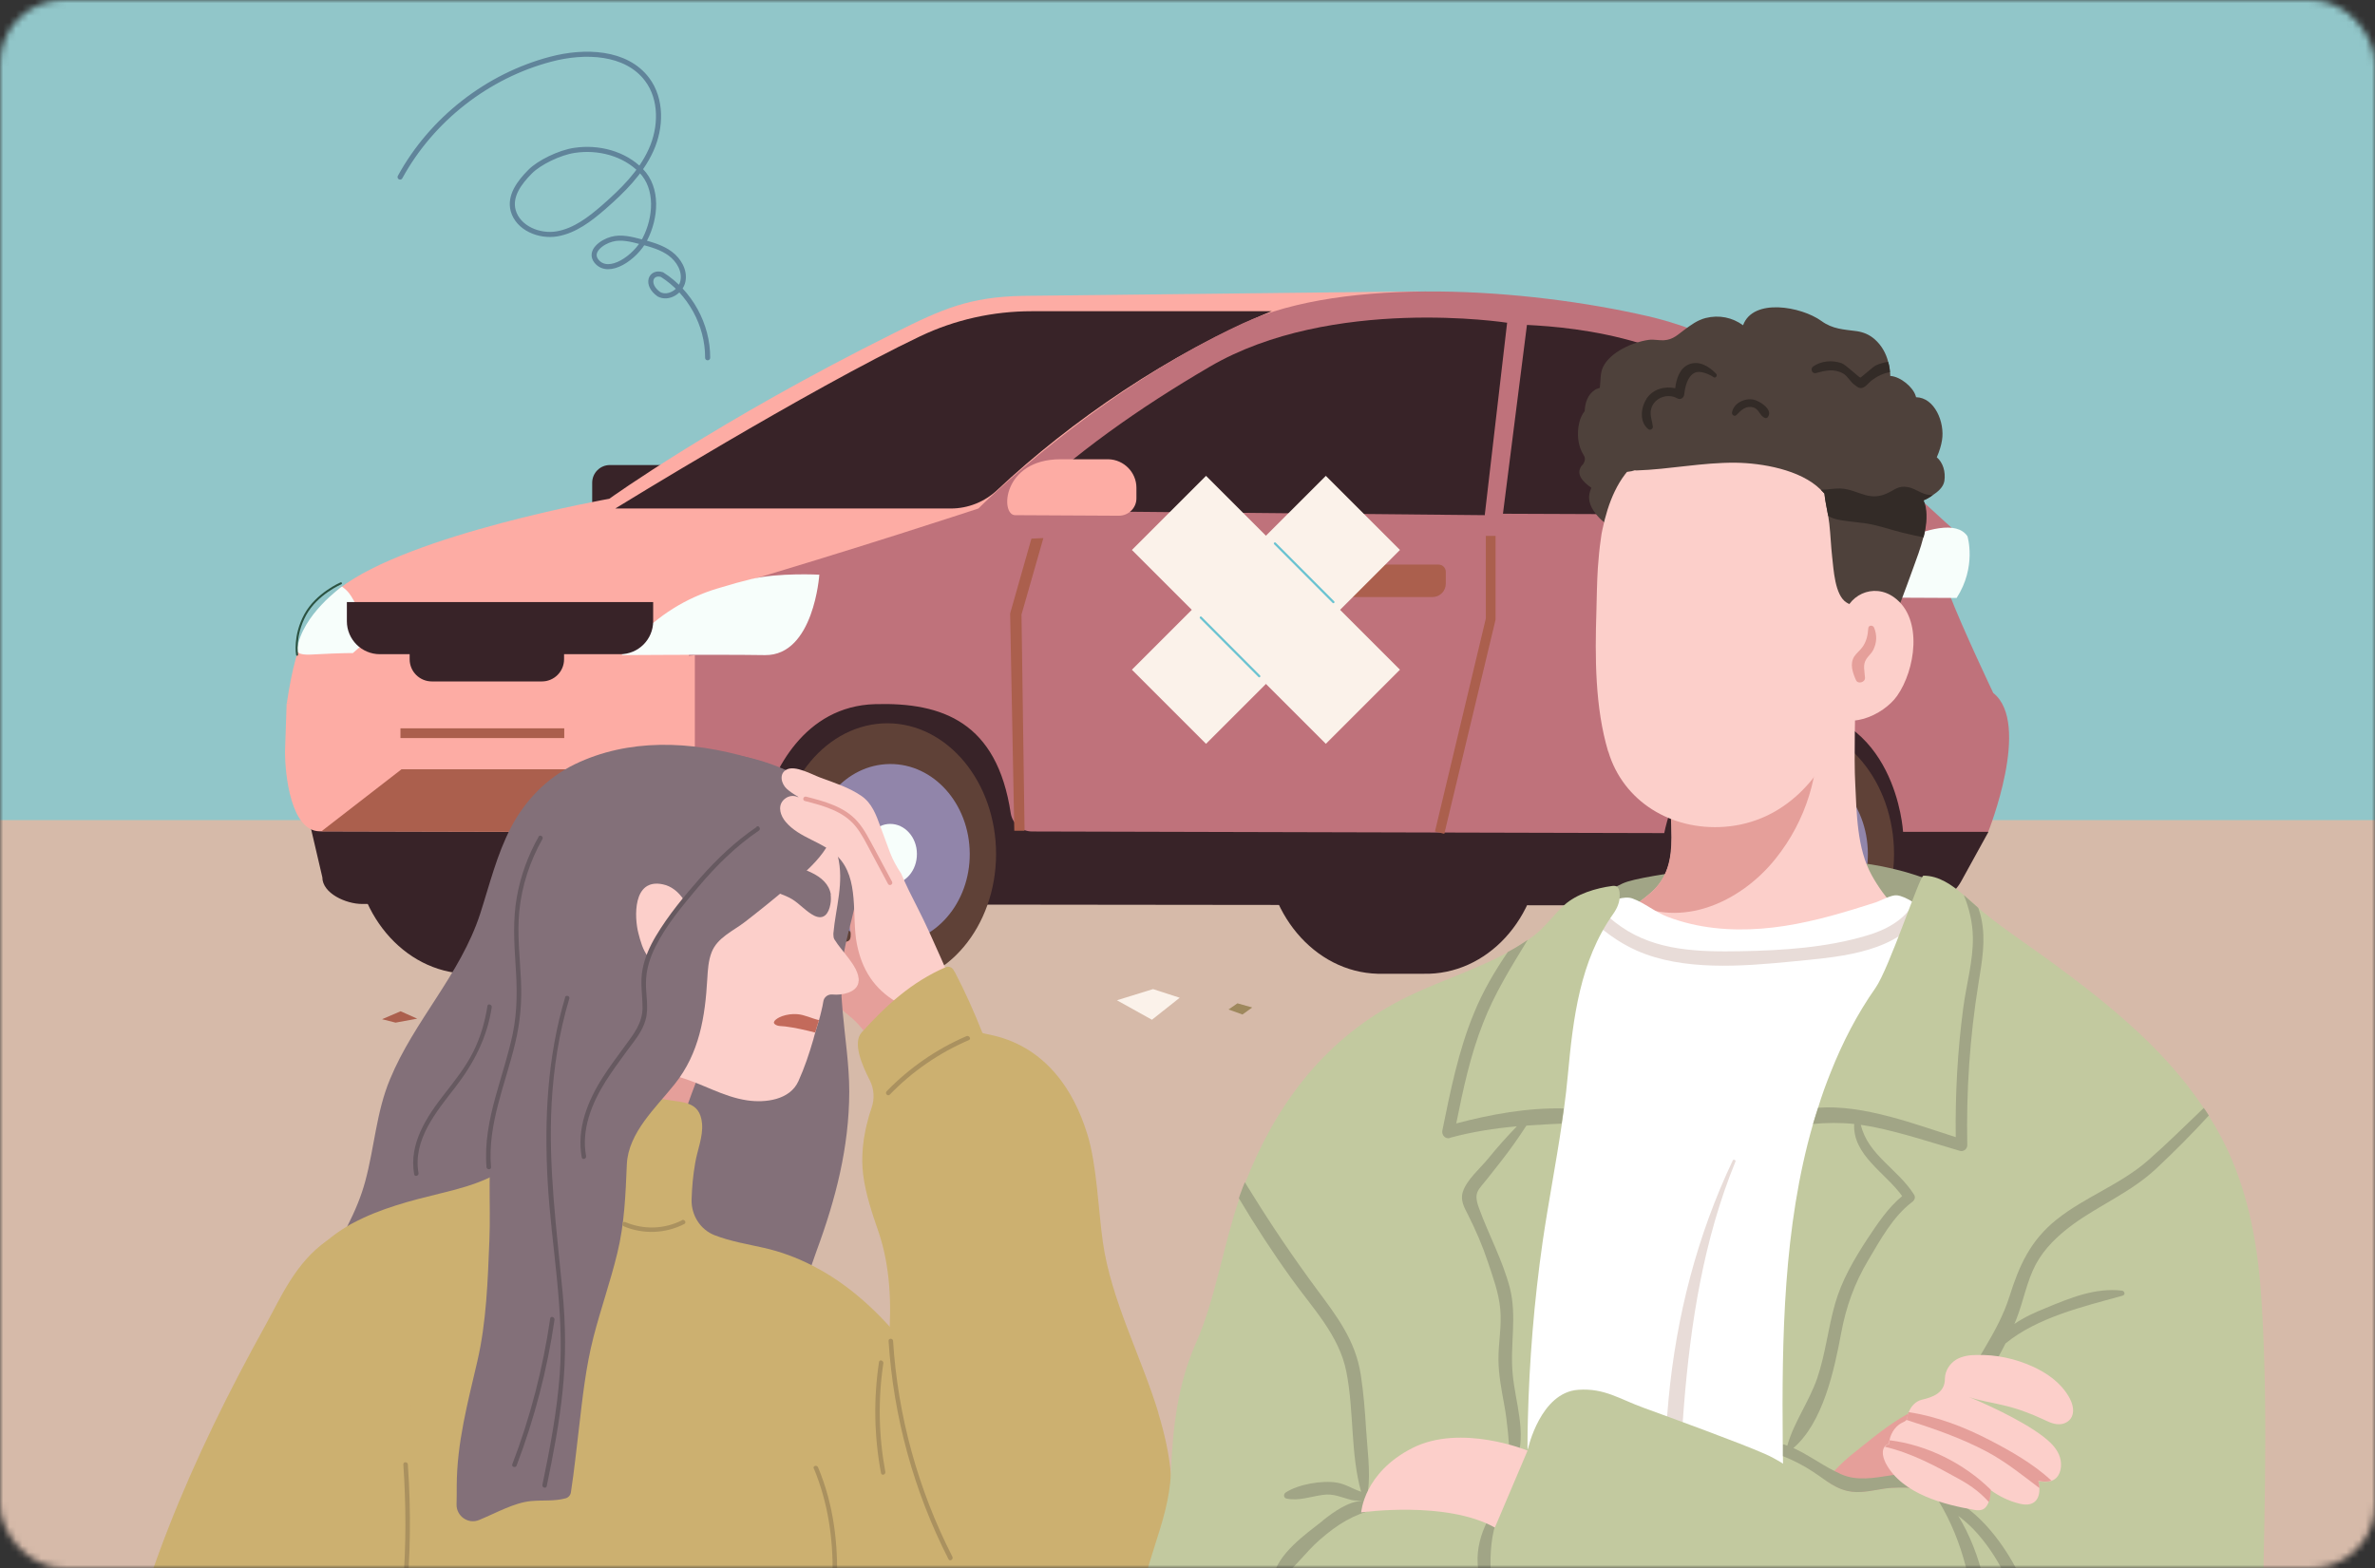 <svg fill="none" height="247" viewBox="0 0 374 247" width="374" xmlns="http://www.w3.org/2000/svg" xmlns:xlink="http://www.w3.org/1999/xlink"><rect x="0" y="0" width="374" height="247" fill="#333333" stroke="none"/><mask id="a" height="247" maskUnits="userSpaceOnUse" width="374" x="0" y="0"><rect fill="#d9d9d9" height="247" rx="10" width="374"/></mask><mask id="b" height="392" maskUnits="userSpaceOnUse" width="392" x="-5" y="-11"><path d="m387-11h-392v392h392z" fill="#fff"/></mask><g mask="url(#a)"><g mask="url(#b)"><path d="m657.226-208.477h-688.898v352.715h688.898z" fill="#91c6c9"/><path d="m657.225 129.184h-688.897v270.48h688.897z" fill="#d6baa9"/><g fill="#382328"><path d="m273.349 113.901h.483 8.237v2.784c5.511 3.664 9.147 10.51 9.005 18.265-.142 7.698-4.005 14.316-9.601 17.696v2.415h-8.294c-.199 0-.427 0-.626 0-9.999-.256-17.952-9.686-17.725-21.077.227-11.363 8.493-20.367 18.521-20.112z"/><path d="m96.039 82.058h14.714c1.534 0 2.783-1.25 2.783-2.784v-3.238c0-1.534-1.249-2.784-2.783-2.784h-14.714c-1.534 0-2.784 1.25-2.784 2.784v3.238c0 1.534 1.25 2.784 2.784 2.784z"/><path d="m131.975 113.901h.483 8.237v2.784c5.511 3.664 9.147 10.51 9.005 18.265-.142 7.698-4.005 14.316-9.601 17.696v2.415h-8.294c-.199 0-.426 0-.625 0-9.999-.256-17.953-9.686-17.725-21.077.227-11.363 8.492-20.367 18.52-20.112z"/><path d="m217.757 112.197c1.08 0 2.13.17 3.153.397 1.307-.284 2.642-.426 4.006-.397 9.998.255 17.952 9.686 17.725 21.077-.227 11.362-8.494 20.367-18.521 20.111-1.079-.028-5.795.029-7.158 0-9.999-.256-17.953-9.715-17.725-21.077.227-11.362 8.493-20.367 18.52-20.111z"/><path d="m48.857 130.035 1.904 8.152c0 2.528 3.721 4.204 6.249 4.204l232.161.256 13.692-.256c2.5-.028 4.772-1.392 5.965-3.551l4.289-7.783c-6.391-15.254-16.191-23.889-31.19-25.735l-105.328-7.244-68.401 11.107-59.312 20.878z"/></g><path d="m229.348 108.616c20.509-.539 36.813 5.682 36.813 5.682s1.336-15.254-.88-20.793c0 0 2.102-5.88 1.563-9.488l-43.461-38.121-62.351.71c-8.351.171-12.641 2.045-20.111 5.795-27.98 13.919-44.967 26.162-44.967 26.162s-31.473 5.596-42.438 14.089c-4.403 4.204-6.704 7.016-8.351 18.123 0 0 163.702-1.619 184.211-2.159z" fill="#fdaca4"/><path d="m200.346 49.023h-37.893c-6.079 0-12.073 1.335-17.555 3.948-17.584 8.38-48.006 27.128-48.006 27.128h52.834c2.727 0 5.341-1.051 7.329-2.926 11.533-10.823 27.071-21.532 43.262-28.179z" fill="#382328"/><path d="m162.512 130.973 99.562.256s3.779-19.998 18.919-19.771c17.64.284 18.69 19.572 18.69 19.572h13.408s6.846-17.101.795-21.873c0 0-4.8-10.084-6.931-15.623 0 0 2.017-5.88 1.506-9.488l-14.885-11.675c-6.306-8.55-31.019-21.049-41.245-22.753-21.531-3.551-39.086-5.88-60.646 4.943-33.32 16.731-44.142 34.882-44.142 34.882s-13.153-.937-33.861 3.238c-4.232 4.204-4.857 9.147-5.851 13.606l.085 24.799h8.01c1.989-.029 3.693-1.392 4.176-3.324 1.506-6.192 6.533-16.532 17.697-16.845 10.652-.312 19.202 2.869 21.361 17.158.256 1.647 1.676 2.897 3.352 2.897z" fill="#bf727b"/><path d="m307.663 96.829s-195.233-2.897-193.983-4.147c20.821-6.107 40.393-12.584 40.393-12.584s18.208-18.322 41.643-29.173c16.191-7.471 44.654-5.511 63.714-1.136 12.527 2.869 25.537 11.021 29.798 16.788l19.145 17.526c.54 3.608-1.505 9.488-1.505 9.488.341.88.596 1.988.767 3.238z" fill="#bf727b"/><path d="m240.454 51.182-3.778 29.741 35.735.142c7.357 0 11.277-8.579 6.505-14.175-11.732-13.692-30.735-15.311-38.433-15.708z" fill="#382328"/><path d="m237.359 50.84s-27.639-4.318-46.87 6.931c-11.107 6.505-21.049 13.464-30.792 22.668l74.111.71 3.522-30.309z" fill="#382328"/><path d="m74.337 112.197c1.079 0 2.13.17 3.153.397 1.307-.284 2.642-.426 4.006-.397 9.999.255 17.952 9.686 17.725 21.077-.199 11.362-8.493 20.367-18.521 20.111-1.079-.028-5.795.029-7.158 0-9.999-.256-17.952-9.715-17.725-21.077.227-11.362 8.493-20.367 18.521-20.111z" fill="#382328"/><path d="m156.857 134.552c0-11.362-7.642-20.594-17.101-20.622-9.459 0-17.156 9.203-17.185 20.565 0 11.391 7.642 20.595 17.101 20.623 9.459 0 17.156-9.175 17.185-20.566z" fill="#5f4137"/><path d="m140.326 148.697c6.902-.057 12.441-6.448 12.384-14.26-.057-7.84-5.681-14.146-12.583-14.089-6.903.057-12.442 6.448-12.386 14.26.057 7.84 5.682 14.146 12.585 14.089z" fill="#9185aa"/><path d="m140.269 139.267c2.301 0 4.147-2.159 4.119-4.772 0-2.614-1.903-4.716-4.204-4.716s-4.147 2.159-4.119 4.772c0 2.614 1.903 4.716 4.204 4.716z" fill="#f7fefb"/><path d="m298.261 134.552c0-11.39-7.641-20.594-17.1-20.622-9.459-.029-17.157 9.175-17.185 20.566 0 11.362 7.64 20.594 17.099 20.622 9.46 0 17.158-9.203 17.186-20.566z" fill="#5f4137"/><path d="m290.564 89.926s15.879-10.482 19.259-5.454c0 0 1.477 4.801-1.705 9.715l-18.066-.085.512-4.204z" fill="#f7fefb"/><path d="m164.296 84.784-3.436 12.016.482 34.058h-1.619l-.653-34.228 3.352-11.788 1.903-.085z" fill="#ab5f4d"/><path d="m50.364 130.946 59.056.142v-27.895l-64.282 7.585-.256 7.641c0 3.664.937 12.527 5.482 12.527z" fill="#fdaca4"/><path d="m100.048 100.806c3.522-3.835 8.01-6.647 12.981-8.124 1.932-.597 3.892-1.136 5.312-1.477 4.318-1.023 10.681-.682 10.681-.682s-.852 12.754-8.55 12.669c-7.727-.113-22.583 0-22.583 0l2.159-2.329z" fill="#f7fefb"/><path d="m59.282 99.668c-4.375-5.312-3.296-5.681-5.426-7.272 0 0-6.306 4.431-7.073 9.886-.114.767 1.051.88 2.216.823 5.255-.284 6.562-.227 6.562-.227l3.721-3.238z" fill="#f7fefb"/><path d="m54.624 94.84h48.233v3.011c0 2.869-2.329 5.198-5.198 5.198h-37.837c-2.869 0-5.199-2.329-5.199-5.198z" fill="#382328"/><path d="m68.005 107.339h17.327c1.932 0 3.494-1.562 3.494-3.494v-4.062c0-1.932-1.562-3.494-3.494-3.494h-17.327c-1.932 0-3.495 1.562-3.495 3.494v4.062c0 1.932 1.563 3.494 3.495 3.494z" fill="#382328"/><path d="m281.756 148.698c6.902-.057 12.441-6.448 12.384-14.288-.056-7.84-5.681-14.146-12.583-14.089-6.903.057-12.442 6.448-12.385 14.259.056 7.84 5.681 14.146 12.584 14.09z" fill="#9185aa"/><path d="m281.671 139.267c2.301 0 4.147-2.159 4.119-4.772 0-2.614-1.903-4.716-4.204-4.716s-4.147 2.159-4.119 4.772c0 2.614 1.903 4.716 4.204 4.716z" fill="#f7fefb"/><path d="m227.446 131.314 8.068-33.718v-13.18h-1.534v13.01l-8.011 33.547 1.477.369z" fill="#ab5f4d"/><path d="m50.619 130.945 12.612-9.771h26.247l19.912 9.913-58.8-.142z" fill="#ab5f4d"/><path d="m88.854 114.725h-25.793v1.534h25.793z" fill="#ab5f4d"/><path d="m46.785 103.135s-.539-2.954 1.279-6.306c1.818-3.323 5.624-4.943 5.624-4.943" stroke="#2a5241" stroke-linecap="round" stroke-linejoin="round" stroke-width=".32"/><path d="m212.448 88.934h14.089c.625 0 1.137.511 1.137 1.136v1.875c0 1.165-.938 2.102-2.102 2.102h-13.124z" fill="#ab5f4d"/><path d="m261.021 88.932h14.09c.625 0 1.136.511 1.136 1.136v1.875c0 1.165-.938 2.102-2.102 2.102h-13.124z" fill="#ab5f4d"/><path d="m176.174 81.235-16.305-.085c-2.415 0-2.017-8.834 7.158-8.806h7.527c2.415.057 4.403 2.045 4.403 4.488v1.676c0 1.506-1.249 2.727-2.755 2.727z" fill="#fdaca4"/><path d="m290.42 68.594-1.079 27.099-4.574 11.845h-1.193l4.347-11.845 1.306-29.144 1.165 2.017z" fill="#ab5f4d"/><path d="m63.005 27.889c4.971-9.09 13.776-15.964 23.775-18.577 5.283-1.392 11.817-1.193 15.112 3.181 2.357 3.125 2.244 7.613.625 11.164-1.62 3.579-4.489 6.391-7.443 8.976-2.159 1.875-4.545 3.721-7.357 4.204-2.812.483-6.136-.909-6.903-3.664-.625-2.301.995-4.46 2.671-6.136 1.392-1.42 4.63-3.011 6.988-3.352 3.749-.568 7.84.483 10.481 3.21 2.699 2.755 2.358 7.386.597 10.794-1.449 2.841-5.681 5.823-7.613 3.466-1.25-1.562.881-3.068 2.386-3.466 1.506-.426 3.096 0 4.63.398 1.619.426 3.267.881 4.602 1.875s2.329 2.67 1.988 4.318c-.312 1.647-2.301 2.869-3.778 2.074-2.159-1.534-1.307-3.664.483-3.096 4.403 2.784 7.215 7.897 7.187 13.095" stroke="#60849a" stroke-linecap="round" stroke-linejoin="round" stroke-width=".8"/><path d="m220.457 86.63-11.675-11.675-30.537 30.536 11.675 11.675z" fill="#fbf2ea"/><path d="m208.782 117.166 11.675-11.675-30.537-30.536-11.675 11.675z" fill="#fbf2ea"/><path d="m198.3 106.515-9.204-9.232" stroke="#6ac3d1" stroke-linecap="round" stroke-linejoin="round" stroke-width=".35"/><path d="m200.771 85.609 9.204 9.232" stroke="#6ac3d1" stroke-linecap="round" stroke-linejoin="round" stroke-width=".35"/><path d="m65.702 160.458-3.409.625-2.13-.54 2.925-1.25z" fill="#ab5f4d"/><path d="m193.443 159.009 2.216.795 1.534-1.108-2.329-.653-1.392.966z" fill="#9e885d"/><path d="m107.546 164.947-3.21 1.591-2.642-.142 2.244-2.273 3.608.795z" fill="#9e885d"/><path d="m252.1 167.701 5.682.227 3.21 1.932-5.113 1.193z" fill="#ab5f4d"/><path d="m175.889 157.562 5.681-1.761 4.204 1.363-4.375 3.466z" fill="#fbf2ea"/><path d="m305.815 149.834 5.822-.113 3.182 1.789-5.341 1.563z" fill="#fbf2ea"/><path d="m148.593 159.89c.228-.341.228-.739.228-1.137-.142-3.067-2.018-5.794-4.063-8.095s-4.317-4.488-5.596-7.3c-.284-.625-.511-1.25-.539-1.932 0-.398 0-.767-.029-1.165-.056-.483-.255-.909-.425-1.363-.483-1.136-1.023-2.273-1.563-3.38-.625-1.25-1.335-2.529-2.358-3.494-1.193-1.108-2.727-1.733-4.261-2.33-2.016-.795-4.033-1.59-6.021-2.414-2.301-.909-2.898 2.216-2.216 3.835.483 1.164 1.392 2.073 2.329 2.897 2.102 1.875 4.375 3.579 6.25 5.653 1.874 2.073 3.408 4.63 3.636 7.442 0 .313-.001.682-.171.937-.398.512-1.222.256-1.79-.113-1.903-1.25-3.38-3.153-5.425-4.119-.852-.398-1.932-.596-2.67-.028-.625.483-.767 1.391-.597 2.158v.086c.057.113.114.227.17.341.057.142.114.312.171.454.227.398.483.795.739 1.165 1.903 2.755 4.034 5.908 6.107 9.146.994.995 2.045 1.932 3.124 2.784 2.869 2.273 4.289 5.34 5.511 8.579 2.5 0 10.084-1.023 13.407-3.239.228-.142-4.09-5.169-3.948-5.397z" fill="#e59f9a"/><path d="m148.593 159.89c.227-.341.228-.739.228-1.136-.114-2.784-1.676-5.255-3.466-7.414-.17.255-.341.511-.54.767.085.199.142.426.114.71-.114 3.039-1.619 5.965-4.261 7.556-1.96 1.193-2.784 2.954-4.687 2.528 2.017 2.102 2.13 2.897 3.153 5.596 2.5 0 10.084-1.023 13.407-3.238.228-.142-4.09-5.17-3.948-5.397z" fill="#fccfca"/><path d="m133.708 131.626c-.312-.824-.71-1.591-1.136-2.358-.284-.511-.597-.994-.938-1.477-.255-.398-.539-.767-.852-1.136-.284-.341-.568-.71-.881-1.023-1.534-1.619-3.351-2.841-5.482-3.21-.426-.085-.88-.113-1.335-.113-.142 0-.283 0-.426 0-.34 0-.71.056-1.079.113-5.483.966-10.397 3.807-13.635 8.408-1.79 2.585-2.812 5.483-3.437 8.494-.426 1.988-.654 4.033-.881 6.079-.057.568-.113 1.136-.17 1.732-.028.256-.057.54-.085.796 0 .312-.057.653-.085.965v.114c-.142 1.591-.313 3.182-.568 4.715-.256 1.563-.54 3.097-.881 4.602-.341 1.477-.682 2.926-1.108 4.346-.284 1.023-.596 2.017-.909 3.011-.653 2.045-1.363 4.034-2.159 6.022-.909 2.358-1.932 4.687-2.983 6.988-3.068 6.675-7.073 14.885-3.92 22.185.114.227.228.483.341.71.881 1.761 2.102 3.38 3.409 4.914 1.363 1.563 2.841 3.011 4.261 4.432 2.869 2.812 5.937 5.454 9.175 7.868 3.068 2.301 6.42 4.914 10.255 5.766 3.067.682 6.533.171 7.868-3.011.653-1.533.625-3.181.426-4.8-.313-2.358-.71-4.63-.71-6.988.028-3.636.88-7.073 2.016-10.482.256-.767.54-1.505.796-2.272 3.011-8.153 5.113-16.277 5.141-25.026 0-4.317-.682-8.521-1.051-12.782-.057-.739-.113-1.506-.17-2.244 0-.114 0-.256 0-.37-.113-2.215 0-4.403.398-6.59.056-.284.113-.568.17-.88.057-.256.114-.54.171-.796.17-.71.34-1.42.511-2.13.256-.966.483-1.932.71-2.926.085-.398.171-.795.228-1.193.596-3.522.283-7.187-1.052-10.482z" fill="#837079"/><path d="m108.339 173.866c.398-1.108.795-2.216 1.221-3.295.256-.682.54-1.392.824-2.074.313-.739-.085-1.42-.625-1.733.114-.199.171-.426.142-.71-.056-.596-.142-1.221-.199-1.818-.681-5.851-1.648-11.874-4.744-16.93-.114-.199-.227-.397-.369-.568 0-.028-.028-.057-.057-.085-.085-.114-.142-.227-.227-.341-.057-.085-.113-.142-.142-.227-.17-.227-.341-.455-.511-.654-.938-1.193-2.074-2.3-3.324-3.209-3.21-2.301-7.158-3.153-10.51 0-.398.369-.455.795-.313 1.193 0 .056-.028.142-.028.198-.057.881-.113 1.733-.198 2.614-.597 7.272-1.676 14.487-3.267 21.617-.369 1.619-.738 3.209-1.164 4.8-1.477 5.738-3.494 12.385-7.783 16.646-1.761 1.761-3.92 3.096-6.562 3.806-1.562.426-.852 2.841.739 2.415.085 0 .142-.057.199-.057 1.761 1.136 3.607 2.045 5.482 2.784 2.272.88 4.602 1.534 6.988 1.96 1.221.227 2.471.398 3.721.511.256 0 .483.057.71.057.795.085 1.619.114 2.414.17 1.79.086 3.608.086 5.426.029 3.778-.114 7.556-.426 11.249-.796.539-.056.881-.369 1.051-.767 1.051.057 2.017-1.278 1.022-2.13-1.306-1.108-2.272-2.443-2.926-3.92-.085-.227-.198-.426-.283-.653-1.051-2.812-1.08-6.051-.569-9.09.568-3.295 1.506-6.533 2.614-9.715z" fill="#e59f9a"/><path d="m124.19 121.514c-.171-.056-.341-.142-.511-.198-1.818-.711-3.664-1.364-5.539-1.904-9.488-2.783-19.202-3.096-27.61.966-4.375 2.131-7.812 5.653-10.056 9.942-2.244 4.29-3.38 9.033-4.857 13.607-3.125 9.601-10.396 16.844-14.203 26.076-2.159 5.17-2.443 10.709-3.892 16.049-.653 2.443-1.647 4.773-2.784 7.017-.426.88-.909 1.761-1.392 2.641-.881 1.619-1.789 3.239-2.67 4.858-5.908 10.851-9.033 22.781-8.55 35.138-1.023 1.392-.795 3.749 1.392 4.289 5.141 1.221 7.613-3.892 11.362-6.164 2.897-1.761 6.193-2.67 9.402-3.75.966-.312 1.932-.653 2.869-1.022 1.988-.796 3.806-1.79 5.454-2.954 6.136-4.29 9.829-10.908 10.709-18.805.256-2.386.398-4.772.625-7.158.256-2.812.597-5.625 1.392-8.437.312-1.108.682-2.187 1.08-3.238.199-.54.426-1.108.682-1.648 1.363-3.124 3.01-6.107 4.516-9.175.057-.085.085-.199.142-.284.994-2.073 1.931-4.204 2.613-6.391.028-.114.057-.199.085-.313.028-.142.085-.255.114-.397.682-2.443 1.023-4.943 1.506-7.414.171-.852.369-1.704.625-2.528 1.023-3.437 2.699-6.534 4.943-9.374.113-.142.199-.256.313-.398.142-.17.283-.341.425-.511.029-.029.057-.085.086-.114.227-.284.483-.539.738-.824.029-.028.086-.085.114-.113.54-.597 1.079-1.165 1.647-1.705 3.238-3.238 6.903-6.078 10.454-8.976 1.932-1.562 4.232-5.056 6.05-8.465.483-.909.909-1.789 1.307-2.67.056-.085.085-.17.113-.255.114-.256.228-.512.313-.739.284-.682.54-1.335.739-1.903.113-.313.198-.597.255-.852.114-.398.171-.739.199-1.023.057-.483 0-.795-.228-.881z" fill="#837079"/><path d="m135.184 154.55v.199c-.284 1.648-2.699 2.045-4.062 1.903-.739-.085-1.392.426-1.477 1.136-.085.483-.171.995-.313 1.506-.114.483-.227.937-.369 1.42-.199.654-.397 1.307-.596 1.96-.086.256-.143.483-.199.71-.029.114-.057.228-.086.341-.653 2.244-1.392 4.46-2.358 6.59-1.335 2.955-5.197 3.438-8.066 3.011-3.864-.568-7.13-2.698-10.88-3.721-3.494-.937-5.596-2.954-8.436-5.113-.17-.142-.341-.341-.426-.596-1.42-3.778-2.301-7.727-2.642-11.703-2.329-1.676-4.601-3.409-5.993-6.051-2.272-4.374-1.932-9.8.369-14.118 2.358-4.459 6.476-7.669 11.135-9.459 5.511-2.159 10.738-1.846 16.504-1.335.824.057 1.619.114 2.443.171 2.187.17 3.92 1.42 5.426 2.954.056-.085.17-.114.255 0 2.926 2.869 5.511 6.42 6.505 10.425 1.051 4.261-.313 8.124-.682 12.243v.17c0 .284.029.568.171.795.653 1.051 1.505 1.989 2.244 2.983.738.994 1.676 2.329 1.562 3.636z" fill="#fccfca"/><path d="m130.836 140.915c-.255-1.619-1.477-2.727-3.181-3.523-1.392-.653-2.983-1.079-4.545-.965-1.704.113-4.431 1.675-2.216 3.351 1.08.824 2.671 1.137 3.864 1.875 1.193.739 2.215 1.96 3.465 2.585 1.534.739 2.272-.369 2.528-1.733.114-.568.114-1.107.057-1.59z" fill="#837079"/><path d="m152.511 226.529c-3.75-6.078-7.585-12.242-12.385-17.526-2.102-2.329-4.403-4.488-6.959-6.391-1.676-1.25-3.466-2.358-5.313-3.295-2.386-1.222-4.914-2.159-7.555-2.756-2.5-.568-5.284-1.022-7.755-1.988-2.273-.881-3.693-3.153-3.636-5.596.057-1.932.227-3.863.568-5.795.341-2.045 1.25-4.09 1.08-6.192-.171-1.875-.995-2.699-2.159-3.125-.852-.312-1.875-.398-2.983-.568-.398-.057-.767-.114-1.165-.17-2.187-.341-4.374-.824-6.504-1.421-.881-.255-1.79-.539-2.671-.823-.199-.057-.398-.143-.596-.199-.028 0-.085 0-.114-.029-2.358-.852-4.658-1.846-6.846-3.011-.256-.142-.511-.142-.71-.057-.057 0-.114.057-.171.086-.142 0-.312 0-.483.085-.028 0-.085.028-.114.057-2.642 1.392-2.869 5.283-3.636 7.84-.881 2.925-1.96 5.794-3.181 8.607-.682.454-1.392.852-2.131 1.221-2.386 1.136-5.028 1.846-7.613 2.471-4.772 1.165-9.572 2.386-13.919 4.716-.284.142-.54.284-.795.454-1.193.682-2.272 1.477-3.266 2.301-6.249 5.284-8.919 13.18-11.362 21.106-1.846 6.05-3.721 12.072-5.596 18.123-.881 2.869-1.477 5.567.795 7.953 2.074 5.625 5.852 10.51 9.232 15.424 1.363 1.989 2.187 4.261 2.443 6.647.028.341.057.711.085 1.08 0 .341.057.682.057 1.051.142 2.244.227 4.971.284 7.755v.767c.142 4.232.284 8.521.71 11.362.54 3.579.91 7.499 2.074 10.993.142.455.312.909.511 1.363 1.165 2.841 3.352 5.057 6.477 5.426h.114c2.414.71 4.857 1.079 7.271 1.165.795.028 1.619.056 2.415.028 3.693-.057 7.414-.625 11.107-1.335.256-.057.483-.085.739-.142 5.397-1.051 10.823-2.386 16.248-2.841 1.136-.113 2.273-.17 3.381-.17 1.307 0 2.613.028 3.92.142 6.192.483 12.271 2.074 18.464 2.386 2.641.142 6.306.455 8.521-1.335.086-.085.171-.142.256-.227.994-.909 1.505-2.131 1.761-3.409.028-.142.057-.284.085-.426 0-.142.029-.284.057-.398 0-.113 0-.199.029-.312.085-.852.056-1.705.028-2.5-.057-.881-.114-1.79-.171-2.67 0-.284-.056-.597-.056-.881-.171-1.903-.37-3.834-.597-5.738-.255-2.158-.54-4.289-.852-6.419-.369-2.699-1.193-5.284-1.477-7.982-.085-.796-.142-1.591-.113-2.415 0-.511.056-1.022.17-1.534.568-2.499.88-4.431 1.591-5.596.482-.795 1.136-1.221 2.187-1.221 0 0 3.124.057 6.334-.142 3.096-.199 6.221-.625 6.733-1.563 1.647-3.181 2.186-11.532 3.01-14.998 0-.085 0-.142 0-.227 0-.426.057-.909.114-1.42.71-5.454 4.29-15.197 4.006-15.68z" fill="#ccb070"/><path d="m131.32 128.786s0-.142 0-.227c-.682-5.057-9.09-8.238-13.408-9.232-2.727-.625-5.823-.881-8.777-.512-7.499 0-15.481 1.96-20.822 7.556-2.386 2.5-4.176 5.596-4.914 8.977-.88 3.891 0 7.47 1.42 11.135 1.136 2.897 3.125 7.158 2.897 10.339-.227 3.381-4.857 6.477-6.249 9.431-1.619 3.466-2.812 7.244-3.579 10.993-1.25 6.051-.568 12.073-.824 18.18-.256 6.249-.455 12.811-1.904 19.032-1.506 6.505-3.209 12.782-3.238 19.543 0 .994 0 1.988-.028 2.983-.029 1.846 1.846 3.153 3.551 2.442 2.755-1.136 5.511-2.726 8.181-2.982 1.846-.171 3.607.057 5.425-.426.455-.114.795-.512.852-.966.54-3.494.88-6.903 1.25-9.942.568-4.857 1.08-9.743 2.301-14.487 1.136-4.431 2.67-8.749 3.749-13.209 1.136-4.63 1.307-9.26 1.506-14.004.227-5.028 4.63-8.976 7.556-12.669 3.863-4.857 4.772-10.538 5.113-16.56.085-1.421.17-2.869.681-4.176.909-2.358 3.466-3.38 5.341-4.857 2.301-1.79 4.573-3.608 6.789-5.511 2.982-2.585 7.613-6.221 7.186-10.794z" fill="#837079"/><path d="m102.461 301.293c-.227-.966-.767-1.875-1.221-2.699-.795-1.42-1.449-2.868-1.988-4.402-.739-2.102-1.25-4.29-1.506-6.534-.114-1.051-.199-2.102-.171-3.153 0-.057 0-.113 0-.199.028-.483.142-1.107 0-1.59-.028-.142-.085-.284-.171-.398s-.17-.227-.312-.312c-1.846-1.194-7.442 1.051-9.402 1.391-.057 0-.114 0-.171.029-1.846.341-11.476 2.414-12.044 1.505-.142-.227-.312-.454-.483-.681-.256-.341-.568-.682-.881-.966-1.307-1.222-2.982-2.017-4.829-2.131-.682-.028-1.335.029-1.988.142-1.704.256-3.409.767-5.142.341-.909-.199-1.762-.596-2.557-1.051-.937-.539-1.846-1.164-2.727-1.789 0-.341.057-.682.085-.995.057-.738.142-1.448.227-2.187 1.222-11.106 4.233-21.957 5.738-33.007.312-2.273.596-4.574.852-6.846.17-1.648.341-3.295.483-4.971 0-.227.028-.483.057-.71.284-3.579.426-7.159.369-10.738-.114-6.675.114-16.219-5.226-21.048-1.676-1.506-3.835-2.5-6.051-2.557-.171 0-.341 0-.511 0-.597 0-.909-.653-1.392-.312-4.999 3.465-7.357 9.118-9.601 13.152-2.897 5.226-5.681 10.51-8.266 15.878-5.113 10.596-9.544 21.56-12.754 32.923-1.534 5.368-2.784 10.822-3.693 16.305-.114.113-.228.312-.256.539-1.079 6.931-2.216 14.09-.568 21.049 1.392 5.908 4.715 10.993 10.027 14.004 6.107 3.466 13.123 5.34 19.827 7.329.653.199 1.306.369 1.96.568 3.522 1.023 7.244 1.932 10.965 2.216 2.471.198 4.943.085 7.357-.483 3.892-.909 6.505-3.239 8.522-6.193.17-.255.341-.511.483-.767.142-.227.284-.454.426-.682.114-.198.228-.369.313-.568.426-.738 1.136-1.249 1.988-1.363 7.329-1.051 14.544-2.642 21.731-4.375 1.477-.369 2.215-1.022 2.499-1.874.057-.199.114-.398.114-.597.057-.426 0-.824-.085-1.221z" fill="#ccb070"/><path d="m63.516 230.677c.852 12.697.17 25.707-3.693 37.922-1.108 3.493-2.5 6.902-4.147 10.169-.199.426.426.767.625.369 5.852-11.533 8.067-24.543 8.237-37.382.057-3.693-.056-7.385-.312-11.078-.028-.455-.739-.455-.71 0z" fill="#aa915f"/><path d="m128.169 231.33c4.403 10.624 3.267 22.413.568 33.32-.767 3.153-1.675 6.306-2.613 9.431-.142.455.568.625.682.199 3.267-10.936 6.192-22.355 4.544-33.86-.454-3.181-1.278-6.306-2.527-9.289-.171-.426-.881-.227-.682.199z" fill="#aa915f"/><path d="m102.092 150.742c1.42-3.266 3.181-6.419 5.51-9.118-.795-1.136-1.847-2.045-3.239-2.329-4.8-.994-4.459 5.312-3.834 7.698.313 1.193.682 2.67 1.563 3.749z" fill="#fccfca"/><path d="m84.821 131.798c-1.676 2.954-2.841 6.164-3.437 9.516-.625 3.522-.426 7.073-.199 10.623.256 3.693.313 7.301-.454 10.965-.71 3.324-1.79 6.562-2.699 9.857-.994 3.607-1.733 7.329-1.42 11.078.028.455.767.455.71 0-.568-6.76 2.273-13.066 3.807-19.515.795-3.295 1.08-6.561.909-9.97-.17-3.636-.625-7.244-.256-10.879.398-3.977 1.676-7.84 3.636-11.306.227-.398-.398-.767-.625-.369z" fill="#665960"/><path d="m76.753 158.499c-.398 2.556-1.136 5.027-2.301 7.328-1.193 2.33-2.812 4.375-4.431 6.448-2.841 3.636-5.653 7.869-4.801 12.698.085.454.767.255.682-.199-.909-5.284 2.841-9.686 5.823-13.55 2.897-3.749 4.999-7.811 5.71-12.555.057-.454-.625-.653-.682-.199z" fill="#665960"/><path d="m88.996 157.106c-2.812 9.374-3.295 19.259-2.755 29.003.568 10.112 2.642 20.168 1.903 30.337-.426 5.88-1.534 11.675-2.727 17.441-.085.455.597.654.682.199 1.023-4.971 1.989-9.942 2.5-14.998.54-5.17.483-10.312 0-15.481-.937-9.942-2.273-19.771-1.733-29.77.312-5.596 1.165-11.163 2.784-16.532.142-.454-.568-.625-.682-.199z" fill="#665960"/><path d="m86.638 207.697c-1.136 7.84-3.124 15.538-5.965 22.952-.171.426.54.625.682.198 2.812-7.413 4.829-15.111 5.965-22.951.057-.455-.625-.654-.682-.199z" fill="#665960"/><path d="m125.498 159.749c-.767-.057-1.591.057-2.329.312-.511.171-1.733.824-1.137 1.278.398.341 1.08.284 1.591.341 1.591.199 3.182.568 4.744.966.199-.625.398-1.278.597-1.96-1.136-.256-2.244-.852-3.437-.937z" fill="#c36a5b"/><path d="m148.11 150.772c-1.165-2.642-2.33-5.255-3.636-7.812-.909-1.761-1.79-3.522-2.557-5.34-.711-1.08-1.335-2.187-1.761-3.324-.511-1.392-1.023-2.755-1.534-4.147-.654-1.789-1.307-3.607-2.926-4.744-1.903-1.335-4.375-2.13-6.534-2.925-1.306-.483-3.948-1.989-5.311-1.25-1.222.653-.824 2.244.057 3.039.511.455 1.079.824 1.675 1.165.057.057.114.113.171.17-.795-.426-1.789-.256-2.443.483-.88 1.023-.369 2.443.398 3.352 2.187 2.613 5.852 3.096 8.209 5.482 3.466 3.494 2.159 9.374 3.011 13.749.795 4.062 2.727 7.101 6.306 9.203.568.341.795.824.767 1.307 1.363 2.642 2.187 5.511 3.437 8.209l4.971-1.42c1.165-.341 2.699-.512 3.153-1.79.029-.113.057-.199.086-.312-1.648-4.432-3.636-8.749-5.539-13.095z" fill="#fccfca"/><path d="m126.749 126.171c2.869.739 5.993 1.562 7.953 3.948 1.023 1.25 1.733 2.756 2.5 4.176.88 1.648 1.761 3.295 2.641 4.943.228.397.852.057.625-.37-.937-1.761-1.875-3.493-2.812-5.255-.795-1.448-1.534-2.982-2.642-4.232-2.045-2.329-5.197-3.153-8.066-3.892-.455-.113-.654.568-.199.682z" fill="#e59f9a"/><path d="m182.421 222.554c-2.756-9.005-7.442-17.754-8.749-26.901-.71-4.942-.937-12.101-2.415-16.901-4.829-15.794-16.362-15.595-16.56-16.078-1.279-3.238-2.698-6.42-4.317-9.516-.057-.085-.086-.142-.143-.199-.17-.483-.738-.852-1.335-.596-5.368 2.329-9.345 5.993-13.209 10.254-1.448 1.619 0 5.057 1.307 7.613.653 1.335.739 2.841.256 4.261-.142.398-.256.795-.398 1.221-.284 1.023-.539 2.046-.71 3.068-.057.284-.114.568-.142.852v.057c-.057.398-.114.824-.142 1.222-.114 1.335-.114 2.698.057 4.09.397 3.125 1.42 6.136 2.442 9.09 1.818 5.369 2.046 11.277 1.62 16.901-.455 6.108-.426 11.76.767 17.811 1.164 5.937-1.676 30.025-2.131 31.757 12.612-.568 21.929-.937 29.656-3.181 6.618-1.903 13.265-8.01 15.169-14.743 1.96-6.959.937-13.578-1.052-20.082z" fill="#ccb070"/><g fill="#aa915f"><path d="m107.402 192.215c-2.812 1.421-6.05 1.506-8.947.284-.426-.17-.625.512-.199.682 3.068 1.278 6.533 1.136 9.487-.369.427-.199.057-.824-.369-.625z"/><path d="m140.125 172.416c3.551-3.664 7.754-6.562 12.441-8.578.426-.171.058-.796-.369-.625-4.743 2.045-9.004 4.999-12.583 8.692-.313.341.199.852.511.511z"/><path d="m139.926 211.22c.767 11.959 3.977 23.69 9.431 34.371.198.426.823.057.624-.369-5.397-10.567-8.607-22.185-9.345-34.002-.029-.455-.739-.455-.71 0z"/><path d="m138.422 214.542c-.881 5.824-.767 11.704.313 17.498.085.455.766.256.681-.198-1.051-5.653-1.165-11.42-.312-17.101.056-.454-.625-.653-.682-.199z"/></g><path d="m119.108 130.292c-3.295 2.244-6.165 4.971-8.806 7.954-2.528 2.869-5.057 5.908-7.017 9.203-.965 1.619-1.761 3.38-2.102 5.255-.397 2.045 0 4.034 0 6.079-.028 2.358-1.363 4.062-2.698 5.88-1.222 1.676-2.471 3.323-3.579 5.056-2.386 3.75-4.119 8.096-3.296 12.584.085.454.767.256.682-.199-.767-4.176.881-8.266 3.068-11.76 1.051-1.647 2.215-3.238 3.38-4.829 1.108-1.505 2.443-3.039 2.926-4.886.54-1.96 0-3.976.057-5.936.028-1.96.625-3.864 1.506-5.596 1.704-3.409 4.26-6.449 6.703-9.346 2.812-3.352 5.937-6.448 9.573-8.919.369-.256 0-.881-.369-.625z" fill="#665960"/><path d="m306.983 140.063s-5.937-3.437-15.681-4.318c-9.743-.88-30.337 1.705-34.91 3.096-4.602 1.392-8.778 7.528-9.033 8.238-.227.71-7.357 2.699 1.505 5.625 8.863 2.925 18.436 4.346 28.463 3.635 10.027-.71 20.623 1.336 26.332-3.721 5.71-5.056 3.324-12.555 3.324-12.555z" fill="#a1a586"/><path d="m249.544 153.498c1.363 3.408 4.715 6.505 7.612 8.607 7.755 5.624 17.754 6.391 26.56 2.954 4.46-1.733 8.664-4.204 12.669-6.789 3.068-1.96 5.908-4.261 7.754-7.414 2.585 1.733 5.341 3.21 8.323 3.977.654.17 1.023-.71.455-1.08-6.931-4.374-14.033-8.379-18.18-15.907-2.329-4.204-2.357-9.743-2.585-14.43-.227-3.863.029-13.01.029-13.01s-.597-.17-.171-.994c.142-.313-.255-.653-.483-.369-.312.369-.625.71-.937 1.051 0-.313 0-.654 0-.966 0-.313-.625-.483-.682-.085-.113.71-.227 1.42-.313 2.102-1.051 1.107-2.187 2.158-3.351 3.096-2.472 2.045-5.17 3.693-8.295 4.744-2.727.909-5.595 1.306-8.464 1.363-1.478 0-4.659-.88-5.966.085-1.108.824-.625 2.585-.596 3.721.142 2.585.341 5.17.341 7.755 0 3.381-.597 6.363-3.267 8.692-.767.682-1.591 1.279-2.414 1.904-1.051.767-2.074 1.534-3.04 2.386-2.358 2.045-6.391 5.113-4.999 8.607z" fill="#fccfca"/><path d="m257.584 142.505c8.095 3.607 16.93-.852 22.043-7.272 4.8-5.994 7.044-13.464 6.561-20.963-2.471 2.045-5.17 3.692-8.294 4.743-2.727.909-5.596 1.307-8.465 1.364-1.477 0-4.659-.881-5.966.085-1.108.824-.625 2.585-.596 3.721.142 2.585.341 5.17.341 7.755 0 3.38-.597 6.363-3.267 8.692-.767.682-1.59 1.278-2.414 1.903z" fill="#e59f9a"/><path d="m249.176 73.224c-1.108 1.307-.114 2.557 1.42 3.607-.085.199-.141.369-.198.54-.483 1.506.198 2.755 1.164 3.892.909 1.051 2.102 1.988 3.579 1.647.909-.227 1.818-.88 2.244-1.733.625.739 1.137 1.591 1.535 2.528.795 1.79 1.164 3.778 1.221 5.766 3.465 2.045 6.618 4.687 9.856 7.045 7.13 5.198 14.771 8.01 23.179 10.425.142.113.313.17.455.142h.114c.937-.085 1.193-1.392.227-1.648-.057 0-.113-.028-.142-.056 1.392-.143 1.364-.909 1.932-2.103.483-1.051.966-2.073 1.42-3.153.085-.227.085-.426 0-.596 1.704-3.181 2.84-6.647 4.09-10.027.54-1.477 1.165-3.125 1.591-4.801.398-1.591.596-3.21.341-4.744-.086-.398-.199-.767-.341-1.108.227-.085.455-.199.71-.341.228-.114.455-.284.71-.454.853-.568 1.733-1.278 1.903-2.272.228-1.477-.227-2.926-1.192-3.75.426-.966.71-1.932.824-2.699.454-2.784-1.137-6.704-4.091-6.761 0-.085-.057-.199-.085-.284-.426-1.307-2.33-2.954-3.977-3.068 0-.17 0-.369-.029-.54-.028-.54-.113-1.079-.283-1.619-.341-1.392-1.051-2.67-2.159-3.636-.824-.71-1.705-1.079-2.756-1.25-2.102-.284-3.835-.312-5.625-1.619-3.153-2.272-10.736-3.664-12.327.682-1.676-1.222-3.75-1.676-5.909-1.136-1.306.341-2.272 1.079-3.323 1.846-1.023.739-1.762 1.562-3.21 1.648-.824.057-1.591-.171-2.414-.057-2.472.341-6.051 1.903-7.187 4.261-.483.966-.369 2.244-.511 3.295-.284.085-.568.17-.796.341-1.107.71-1.534 2.017-1.591 3.324-.369.483-.681 1.051-.852 1.818-.398 1.676-.256 3.664.71 5.141.341.511.142 1.108-.199 1.534z" fill="#4e413b"/><path d="m253.267 118.389c2.357 7.868 9.913 12.47 18.321 11.845 9.403-.71 15.652-7.868 18.464-16.077 1.761-5.142 1.534-8.806 2.556-14.146 1.051-5.341 1.222-10.937-.142-16.192-.937-3.607-2.642-7.13-5.51-9.601-3.835-3.267-9.204-4.204-14.289-4.602-5.084-.398-10.623-.256-14.6 2.869-3.295 2.613-4.857 6.789-5.71 10.851-.113.483-.199.966-.255 1.477-.228 1.534-.37 3.096-.483 4.659-.142 2.301-.171 4.602-.228 6.846-.227 7.13-.226 15.112 1.847 22.043z" fill="#fccfca"/><path d="m256.392 74.305c.369-.028.71-.114 1.051-.227.057 0 .142.028.227.028 5.255-.17 10.425-1.278 15.68-1.221 4.005.057 10.17 1.051 13.38 4.261.199.199.397.398.568.597.113 1.165.397 2.358.596 3.522.057.398.114.795.171 1.193.199 1.761.255 3.522.454 5.284.227 1.875.398 5.994 2.244 7.158 2.812 1.761 8.124.284 7.385-3.068 0-3.068-.567-6.022-1.618-8.777-.71-1.818-1.648-3.522-2.756-5.056-2.585-3.607-6.22-6.42-10.68-7.982-2.954-1.051-6.079-1.193-9.147-1.733-2.642-.483-5.227-.852-7.897-.682-4.232.256-7.954 2.216-10.368 5.71-.369.511.227 1.108.767.994z" fill="#4e413b"/><path d="m287.695 111.741c2.898 3.721 8.92.909 11.05-2.13 2.841-4.034 4.147-12.13-.426-15.482-3.295-2.443-7.612-.369-8.067 3.551v.199c-2.613 3.579-5.483 10.141-2.585 13.862z" fill="#fccfca"/><path d="m292.012 103.389c.341-.511.852-.909 1.221-1.391.653-.853.909-1.932.966-2.983 0-.568.739-.625.938-.114.454 1.165.426 2.301-.142 3.466-.284.568-.739.909-1.08 1.42-.625.937-.284 1.875-.227 2.954.057.739-1.108 1.08-1.42.398-.512-1.165-1.023-2.557-.256-3.75z" fill="#e59f9a"/><path d="m286.728 77.144c.199.199.397.398.568.597.113 1.165.397 2.358.596 3.522.455.284.995.483 1.591.597 1.988.398 3.976.398 5.965.909.369.085.71.199 1.08.284 1.306.369 2.584.767 3.919 1.051.654.142 1.535.369 2.472.54.398-1.591.596-3.21.34-4.744-.085-.398-.198-.767-.34-1.108.227-.085.454-.199.71-.341.227-.114.455-.284.71-.455-.312 0-.625-.057-.966-.114-1.079-.256-1.903-.994-3.011-1.165-1.449-.256-2.017.483-3.266 1.023-1.25.568-2.301.511-3.295.256-1.278-.341-2.5-.994-4.006-1.051-.994-.028-2.017.199-3.011.199z" fill="#332b27"/><path d="m259.261 62.827c1.051-1.562 2.841-2.017 4.545-1.676.17-1.506.71-3.153 2.13-3.75 1.62-.682 3.239.341 4.318 1.477.256.256-.085.767-.398.54-.653-.455-2.13-1.108-2.954-.71-1.193.54-1.562 2.301-1.676 3.409-.057.54-.568.937-1.108.625-1.534-.852-3.607-.085-4.09 1.619-.284.994.142 1.875.256 2.869.028.312-.426.597-.682.398-1.449-1.079-1.25-3.409-.313-4.801z" fill="#332b27"/><path d="m276.105 62.94c.937.17 3.153 1.562 2.301 2.727-.085.142-.284.256-.454.17-.824-.284-.91-1.363-1.819-1.647-1.136-.369-1.96.398-2.67 1.165-.312.341-.795 0-.71-.426.284-1.449 1.988-2.244 3.352-1.988z" fill="#332b27"/><path d="m285.962 58.766c1.448-.398 2.812-.739 4.26.057.739.398 1.165 1.363 1.818 1.79.313.199.483.455.909.511.682.085 1.306-.824 1.733-1.165.937-.71 1.903-1.165 2.925-1.335-.028-.54-.113-1.079-.283-1.619-.654.085-1.279.256-1.904.54-.454.199-2.329 1.932-2.471 1.932-.199 0-2.329-2.074-2.954-2.272-1.534-.511-3.153-.369-4.46.511-.511.341-.198 1.222.427 1.051z" fill="#332b27"/><path d="m200.602 372.792c5.596 2.784 14.174 2.67 20.253 3.068 4.857.341 9.658.199 14.487.454 32.61 1.733 66.072 4.46 98.114-3.437 2.613-.653 4.885-1.619 5.397-4.545.653-3.522-.341-7.698-.682-11.248-1.505-15.311-3.806-30.65-7.612-45.592 2.556-10.623 3.891-21.361 4.033-32.382.256-22.668-3.807-41.416-8.636-63.487-2.528-11.505-5.454-22.98-6.419-34.74-.455-5.511.114-11.022-.199-16.504-.142-2.216-.596-4.318-1.505-6.335-1.165-2.585-2.841-4.743-2.557-7.726.057-.426-.313-.739-.653-.881-3.239-1.164-6.278-2.698-9.403-4.09-.682-.682-1.476-1.392-2.272-2.017-.54-.426-1.079-.824-1.591-1.165-.966-.624-1.903-1.051-2.641-1.136-.909-.085-2.415.796-3.324 1.108-1.108.341-2.216.71-3.352 1.051-2.414.739-4.829 1.42-7.3 1.96-4.829 1.079-9.857 1.591-14.8 1.023-2.499-.284-4.97-.853-7.356-1.761-1.932-.739-3.608-2.188-5.483-2.869-1.278-.483-3.295.227-5.34 1.391-.625.341-1.279.739-1.904 1.165-2.159 1.477-4.119 3.21-4.971 4.204-1.079 1.307-1.988 2.755-2.784 4.261.086-.369-.425-.511-.511-.17-.255.937-.483 1.874-.738 2.84-.455 1.108-.909 2.216-1.307 3.352-2.215 6.107-3.607 12.413-3.976 18.805-1.25 5.681-2.415 11.39-3.523 17.128-4.658 24.571-8.408 45.478-11.277 70.333-2.926 25.026-5.681 50.477-5.965 75.702 0 .312.113.511.255.681-3.721.455-7.84.938-11.106 2.358-2.784 1.193-2.813 3.948-3.125 6.618-.739 6.903-2.443 21.475-.312 22.526z" fill="#fff"/><path d="m261.904 241.415c0-7.017.199-14.033.852-21.021 1.222-13.038 4.488-25.764 10.113-37.609.113-.227.511-.057.426.17-5.028 12.272-7.073 25.395-8.124 38.547-.511 6.42-.739 12.868-.767 19.316 0 6.562.568 13.379-.199 19.913-.085.738-1.278 1.079-1.449.198-1.108-6.334-.881-13.095-.852-19.514z" fill="#e8dcd8"/><path d="m249.915 144.181c2.273 2.301 4.886 4.232 7.727 5.51 7.328 3.295 16.76 2.529 24.571 1.762 6.533-.654 15.453-1.137 19.913-6.733.312-.397.596-.852.852-1.335-.54-.426-1.08-.823-1.591-1.164-1.534 2.783-4.545 4.317-7.499 5.17-6.278 1.874-13.209 2.329-19.742 2.442-6.505.114-13.322 0-18.862-3.863-1.278-.88-2.414-1.875-3.493-2.982-.625.341-1.279.738-1.904 1.164z" fill="#e8dcd8"/><path d="m280.763 227.497v.341 1.534c.142 14.6.596 29.201.909 43.802-.227 2.187-.37 4.374-.484 6.59-.142 3.295-.198 6.618-.169 9.913.028 6.931.369 13.834.596 20.623.596 18.237 2.017 54.994 4.09 73.145.057.426.284.966.796 1.051 11.192 1.647 22.554 1.875 33.802.54 5.568-.682 11.079-1.676 16.533-3.068 4.914-1.25 10.027-2.585 14.515-5.028.114-.057.199-.114.312-.142.114-.085.285-.142.398-.227.057 0 .085-.057.113-.114 3.523-2.358 4.915-7.954 4.716-12.3-.454-9.885-5.284-37.211-4.034-47.295.54-4.46 1.563-8.863 2.102-13.323.512-4.488.739-9.033.853-13.549.227-9.488.256-18.975.369-28.463.227-18.577 1.108-37.325 0-55.902-.454-7.784-1.619-15.624-4.687-22.867-1.023-2.471-2.272-4.801-3.692-7.045-.256-.397-.512-.823-.796-1.193-2.329-3.522-5.113-6.789-8.124-9.828-5.284-5.284-11.278-9.857-17.328-14.231-3.409-2.443-6.874-4.744-10.055-7.471-.114-.114-.228-.199-.341-.313-.625-.539-1.278-1.136-1.932-1.704-1.874-1.591-3.891-3.039-6.334-3.039-.597 0-5.369 14.572-7.557 17.696-2.897 4.119-5.198 8.607-7.044 13.266-.739 1.846-1.42 3.693-1.988 5.596-.284.852-.54 1.704-.796 2.556-4.687 16.22-4.914 33.718-4.772 50.421z" fill="#c2c99f"/><path d="m287.607 233.234c1.023.711 2.102 1.307 3.324 1.591 1.988.455 3.891-.085 5.851-.369 2.983-.426 5.937.199 8.863-.256.057 0 .085 0 .114-.057 0-.312.057-.625.085-.965.256-3.409.341-7.073-.114-10.425 0-.029 0-.086-.028-.114.795-.312 1.562-.568 2.329-.71.455-.085.426-.795 0-.881-5.567-1.306-12.329 4.858-16.305 7.982-.881.71-1.875 1.591-2.813 2.614-.454.483-.88 1.022-1.278 1.534z" fill="#e59f9a"/><path d="m309.285 221.077c2.641-2.585 4.8-5.994 6.533-9.46 5.028-4.118 12.3-5.823 18.435-7.527.483-.142.341-.739-.113-.795-4.233-.483-8.181 1.164-12.016 2.755-1.761.71-3.437 1.477-4.914 2.5.085-.228.198-.455.284-.682 1.136-2.841 1.647-5.994 3.096-8.721 1.364-2.528 3.466-4.516 5.767-6.221 4.346-3.181 9.26-5.141 13.236-8.891 2.813-2.641 5.596-5.425 8.238-8.322-.256-.398-.511-.824-.795-1.193-2.897 2.755-5.738 5.595-8.749 8.237-4.403 3.863-9.914 5.738-14.43 9.346-4.119 3.295-5.88 7.215-7.414 12.101-1.875 5.936-5.824 10.481-8.21 16.077-.255.654.455 1.335 1.023.796z" fill="#a1a586"/><path d="m280.765 227.496v.341 1.533c1.647.654 3.209 1.449 4.715 2.443.71.455 1.392.966 2.102 1.449 1.023.71 2.103 1.307 3.324 1.591 1.988.454 3.891-.085 5.851-.37 2.983-.426 5.937.199 8.863-.255.057 0 .085 0 .114-.057.369-.142.369-.739.085-.966 0-.028-.028-.057-.057-.057-5.056-2.982-10.908 1.279-15.851-.937-.34-.17-.709-.341-1.05-.511-2.301-1.165-4.261-2.642-6.448-3.608 4.687-4.033 6.447-12.328 7.527-18.123.767-4.119 2.074-7.783 4.232-11.419 1.932-3.238 3.892-6.902 6.931-9.203.369-.256.597-.739.313-1.165-2.5-4.005-7.272-6.249-8.38-10.993.625.085 1.25.199 1.903.312 4.631.938 9.147 2.443 13.692 3.778.568.171 1.165-.284 1.165-.88-.171-8.55.398-17.044 1.761-25.48.54-3.409 1.193-6.789.454-10.198-.113-.596-.284-1.136-.482-1.704-.114-.114-.228-.199-.342-.313-.625-.539-1.278-1.136-1.931-1.704.852 2.13 1.392 4.346 1.42 6.675.057 3.665-1.022 7.386-1.505 11.022-.909 6.789-1.278 13.606-1.193 20.424-6.278-1.989-14.516-5.17-21.674-4.631-.284.853-.54 1.705-.796 2.557 2.131-.199 4.261-.227 6.477 0-.256 4.914 4.942 7.698 7.556 11.362-2.273 1.875-3.863 4.318-5.511 6.789-2.073 3.182-4.005 6.477-5.056 10.17-1.108 3.891-1.506 7.896-2.812 11.731-1.25 3.636-3.636 6.874-4.687 10.539v.085c-.227-.085-.483-.171-.71-.227z" fill="#a1a586"/><path d="m179.384 276.21c.71 5.17 6.789 10.255 11.391 12.243-.568 3.551-.881 10.198-1.279 13.805-.113 1.193-.255 2.415-.369 3.636-.057.71-.114 1.449-.199 2.188-.17 1.874-.312 3.749-.454 5.652-.057.71-.114 1.392-.142 2.102-.37 5.966-.597 11.959-.739 17.924-.142 7.13-.397 36.871.085 43.973.341 4.914 5 6.249 9.318 6.618 5.851.426 11.561 1.534 17.469 1.562 4.261.029 8.721-.937 12.953-.568 1.847.171 4.034.597 5.142-1.193 1.278-2.102.625-6.079.767-8.465.17-3.494.341-29.456.539-32.95.37-7.187.739-14.402 1.108-21.56.54-10.141 1.449-21.816.795-32.326-.057-1.364-.17-2.699-.312-4.005 3.778-1.619 9.63-3.608 15.538-5.539 7.329-2.415 14.743-4.744 18.492-6.221 1.506-.597 2.414-1.051 2.471-1.307.057-.085-1.335-4.062-1.306-4.119.113-.17.085-.341 0-.454.142-.938.113-1.904-.171-2.813-1.534-5.255-8.039-9.033-11.959-12.356-5.624-4.744-11.334-9.374-17.753-12.413-.142-5.312-.313-10.624-.171-15.936.227-9.374.995-18.776 2.33-28.093.909-6.221 2.102-12.328 3.011-18.493.113-.795.227-1.59.34-2.386.256-1.818.455-3.636.626-5.482.824-8.834 1.875-17.867 7.158-25.31.597-.852 1.022-1.817.994-2.868 0-.199 0-.37-.028-.569-.114-.681-.369-1.022-1.108-.937-2.585.341-5.653 1.25-7.613 3.039-1.705 1.563-3.068 3.551-4.914 4.915-.256.198-.54.397-.824.596-1.022.71-2.045 1.335-3.124 1.903-5.653 3.097-11.959 4.858-17.669 7.954-11.731 6.334-19.117 16.617-23.691 28.377-.227.54-.426 1.08-.624 1.619-.114.313-.228.597-.313.909-2.5 7.244-3.749 15.794-6.817 22.697-2.898 6.505-3.664 13.436-3.948 20.509-.341 8.095-4.716 14.6-4.943 22.724-.227 7.755-1.079 13.806 0 21.532z" fill="#c2c99f"/><path d="m228.298 179.234c3.551-.965 7.045-1.505 10.567-1.817-1.59 1.647-3.096 3.323-4.545 5.113-1.221 1.505-3.323 3.266-3.948 5.169-.455 1.364.199 2.472.824 3.693 1.221 2.443 2.272 4.858 3.124 7.442.795 2.387 1.705 4.829 1.932 7.386.256 2.67-.313 5.34-.284 8.01.028 2.387.483 4.716.909 7.045.54 2.897.71 5.766.937 8.692.057.597.796.654.994.114 1.648-4.318-.198-9.204-.596-13.606-.454-4.602.71-9.062-.455-13.635-1.165-4.403-3.295-8.266-4.829-12.47-.966-2.585-.141-2.869 1.251-4.659.738-.937 1.476-1.875 2.215-2.812 1.42-1.818 2.727-3.665 3.977-5.596 1.846-.142 3.693-.227 5.539-.313.114-.795.227-1.59.341-2.386-5.709-.142-11.562.938-16.93 2.358 1.079-5.369 2.215-10.737 4.232-15.822 1.79-4.63 4.432-8.863 7.017-13.095-1.023.71-2.046 1.335-3.125 1.903-2.074 3.04-3.949 6.221-5.341 9.658-2.443 5.908-3.692 12.215-4.971 18.464-.142.71.455 1.392 1.194 1.193z" fill="#a1a586"/><path d="m195.091 188.751c2.557 4.289 5.283 8.493 8.209 12.555 3.324 4.687 7.585 8.976 8.721 14.8 1.221 6.192.624 12.839 2.329 18.918.17.653 1.023.454 1.079-.142.398-3.21-.114-6.619-.312-9.857-.171-2.812-.398-5.653-.824-8.437-.823-5.425-3.778-9.26-6.988-13.578-3.608-4.885-7.016-9.913-10.197-15.055-.341-.568-.711-1.136-1.08-1.732-.227.539-.426 1.079-.625 1.619-.113.312-.227.596-.312.909z" fill="#a1a586"/><path d="m208.3 239.511c1.762-1.392 3.977-2.983 6.278-3.125-.597-.028-1.193.028-1.789-.114-1.563-.397-2.756-1.051-4.489-.795-1.931.256-3.778.994-5.738.568-.454-.114-.454-.71-.113-.937 1.96-1.307 5.738-1.96 8.096-1.563 1.278.199 2.386.938 3.607 1.364 1.08.369 1.875.511 2.613 1.42.142.171.142.341.086.483.312.199.369.71-.057.824-3.693.937-6.107 2.414-9.005 4.942-2.244 1.96-4.062 4.659-6.476 6.335-.398.284-.881-.171-.796-.597.796-3.636 5-6.59 7.783-8.777z" fill="#a1a586"/><path d="m232.558 247.323c6.703 4.631 19.912 11.249 25.905 16.76 5.426 4.971 11.108 9.402 17.527 13.01 6.818 3.834 14.09 6.874 21.305 9.885 5.965 2.5 11.873 4.062 18.151 3.267-.057.482-.143.965-.199 1.448-.086.739 1.107 1.051 1.42.37.312-.711.568-1.421.824-2.159.454-.086.937-.199 1.392-.313 13.322-3.494 21.276-15.85 27.44-27.213.256-.482-.426-.852-.71-.426-6.988 10.34-14.828 22.611-27.441 25.821.597-2.13 1.052-4.289 1.62-6.391.88-3.295 1.959-6.59 2.528-9.971 1.022-5.936-1.25-11.191-4.801-15.85-4.033-5.34-8.862-10.169-13.833-14.601-1.449-1.278-2.898-2.556-4.432-3.692-1.704-1.506-2.669-.114-4.715-.938-1.108-.483-4.403-.994-5.596-1.306-4.091-1.193-7.187-4.346-11.05-6.022-4.005-1.762-14.913-5.738-19.06-7.244-3.835-1.392-6.164-3.124-10.283-2.84-5.965.397-7.926 9.26-7.926 9.26s-12.952 15.822-8.066 19.174z" fill="#c2c99f"/><path d="m304.51 235.109c-.085-.397.483-.767.824-.426.256.256.483.568.71.824 4.971 1.761 9.033 7.045 11.362 11.419 3.04 5.766 5.284 14.032 3.58 20.509-.114.426-.795.454-.909 0-.738-3.181-.682-6.533-1.279-9.772-.596-3.38-1.618-6.647-3.152-9.714-1.279-2.557-2.869-4.943-4.829-7.017-.767-.795-1.591-1.505-2.443-2.158 3.636 5.993 5.396 13.776 4.715 20.452-.057.568-.824.71-1.023.142-1.363-4.034-1.449-8.437-2.5-12.584-.937-3.636-2.357-7.187-4.317-10.397-.341-.255-.682-.511-1.023-.795-.255-.199.001-.54.256-.511z" fill="#a1a586"/><path d="m233.862 250.588c.341.71.909 2.358 1.079 2.727 1.336 2.869 1.591 6.022 3.068 8.862 1.421 2.727 3.011 5.454 4.772 7.983 2.301 3.38 5.057 6.419 8.182 9.033 7.328-2.415 14.742-4.744 18.492-6.221-.029-.029-.057-.057-.057-.057s-4.119-2.898-8.948-5.284c-1.96-.965-4.687-2.158-6.533-3.38-2.414-1.591-2.387-1.789-4.744-3.181-4.034-2.415-6.477-6.306-9.772-8.21-2.641-1.505-4.658-3.011-4.686-6.306-.029-3.011.312-6.022 1.647-8.607.284-.568-.454-.965-.823-.483-2.642 3.693-3.978 8.551-1.705 13.096z" fill="#a1a586"/><path d="m240.542 228.517-5.141 12.101c-7.67-4.289-21.049-2.386-21.049-2.386s.397-6.249 8.067-10.141c7.67-3.891 18.123.398 18.123.398z" fill="#fccfca"/><path d="m296.499 228.746c-.029.596.198 1.193.454 1.733 2.613 4.942 9.402 6.561 13.947 7.357.483.085.994.113 1.42-.114.398-.227.653-.625.824-1.079.227-.597.256-1.307.284-1.96 1.392 1.022 2.926 1.761 4.545 2.159.881.227 1.932.284 2.585-.427.455-.482.625-1.221.597-1.988 0-.369-.086-.795-.171-1.136.682.142 1.42.199 2.074-.029.255-.113.511-.227.738-.454.881-.852.966-2.5.427-3.693-.512-1.193-1.478-2.045-2.444-2.812-3.692-2.841-10.197-5.624-11.702-6.249 1.675.596 3.436.823 5.169 1.25 2.187.482 4.318 1.249 6.391 2.215.796.369 1.591.796 2.443.824.853.057 1.79-.341 2.188-1.221.454-1.023.028-2.273-.54-3.21-1.306-2.188-3.381-3.608-5.511-4.602-2.841-1.307-5.908-1.96-8.976-1.875-1.108 0-2.244.171-3.21.739-.965.596-1.761 1.732-1.761 3.011 0 2.272-2.017 2.925-3.636 3.295-.909.227-1.676.966-2.045 1.931-.085.199-.142.426-.199.625-.029.228-.057.426-.17.597 0 .028 0 .057-.057.085-.114.142-.313.227-.483.312-1.051.455-1.875 1.534-2.131 2.813-.057.199-.085.397-.085.596-.256 0-.483.199-.682.426-.17.228-.283.54-.283.852z" fill="#fccfca"/><path d="m300.222 223.661c4.346 1.392 8.663 2.869 12.697 5.028 2.983 1.59 5.596 3.721 8.238 5.709 0-.369-.086-.795-.171-1.136.682.142 1.42.199 2.073-.028-2.84-2.642-6.504-4.716-9.686-6.363-4.062-2.102-8.323-3.75-12.811-4.432-.085.199-.142.427-.199.625-.028.228-.056.426-.17.597z" fill="#e59f9a"/><path d="m296.813 227.892c4.232.994 8.068 3.068 11.846 5.17 1.874 1.051 3.266 2.13 4.544 3.55.227-.596.256-1.306.285-1.96-4.261-4.175-10.028-7.044-15.908-7.783-.057.199-.085.398-.085.597-.256 0-.483.199-.682.426z" fill="#e59f9a"/></g></g></svg>